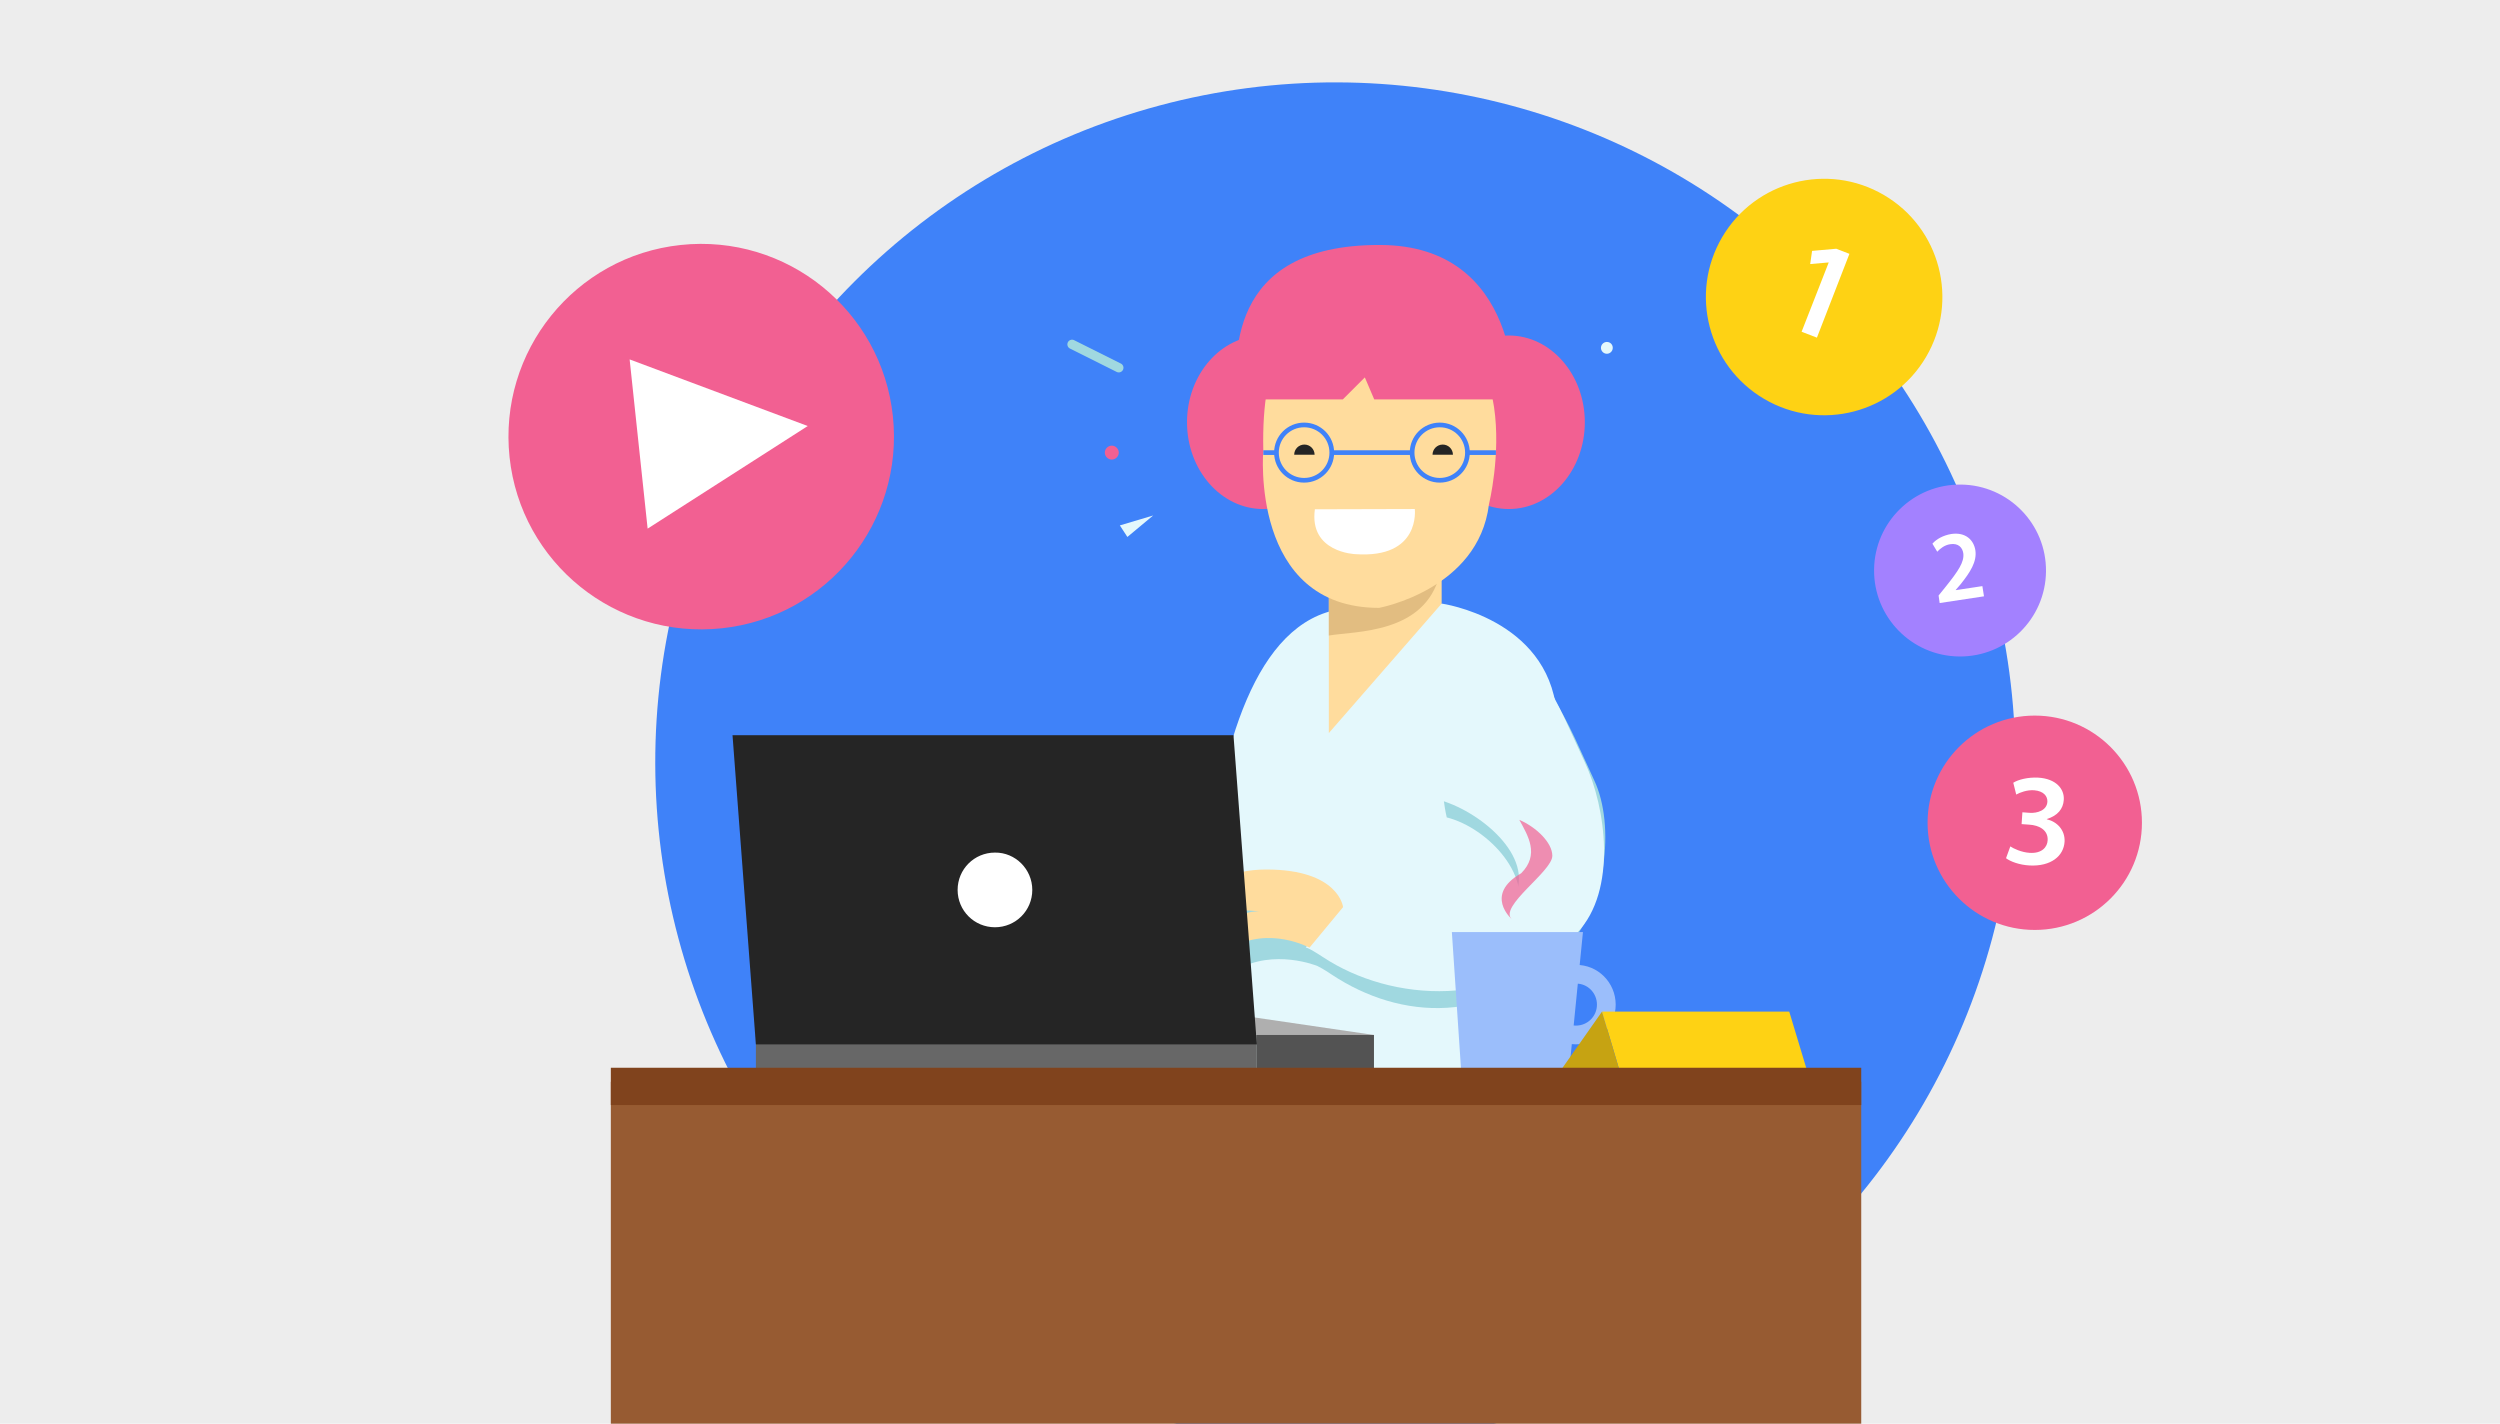 <?xml version="1.0" encoding="UTF-8"?> <!-- Generator: Adobe Illustrator 25.0.0, SVG Export Plug-In . SVG Version: 6.00 Build 0) --> <svg xmlns="http://www.w3.org/2000/svg" xmlns:xlink="http://www.w3.org/1999/xlink" version="1.1" id="Layer_1" x="0px" y="0px" width="930.7px" height="530px" viewBox="0 0 930.7 530" style="enable-background:new 0 0 930.7 530;" xml:space="preserve"> <style type="text/css"> .st0{fill:#EDEDED;} .st1{fill:#3F82F9;} .st2{fill:#F26092;} .st3{fill:#E4F8FC;} .st4{fill:#FFDC9D;} .st5{fill:#E2BD81;} .st6{fill:#FFFFFF;} .st7{fill:#252525;} .st8{fill:#AFAFAF;} .st9{fill:#975B32;} .st10{fill:#676767;} .st11{fill:#535353;} .st12{fill:none;stroke:#3F82F9;stroke-width:1.743;stroke-miterlimit:10;} .st13{fill:#A0D8E0;} .st14{fill:#9BBEFB;} .st15{fill:none;stroke:#9BBEFB;stroke-width:6.973;stroke-miterlimit:10;} .st16{opacity:0.7;fill:#F26092;} .st17{fill:none;stroke:#A0D8E0;stroke-width:3.487;stroke-linecap:round;stroke-linejoin:round;stroke-miterlimit:10;} .st18{fill:#FED214;} .st19{fill:#C6A312;} .st20{fill:#80431D;} .st21{fill:#A381FF;} </style> <rect class="st0" width="930.7" height="530"></rect> <ellipse transform="matrix(0.707 -0.707 0.707 0.707 -55.061 434.709)" class="st1" cx="497.2" cy="283.8" rx="253.2" ry="253.2"></ellipse> <path class="st2" d="M590,157.2c0,17.8-12.7,32.3-28.3,32.3c-15.6,0-28.3-14.5-28.3-32.3c0-17.8,12.7-32.3,28.3-32.3 C577.3,124.9,590,139.4,590,157.2z"></path> <path class="st2" d="M498.5,157.2c0,17.8-12.7,32.3-28.3,32.3c-15.6,0-28.3-14.5-28.3-32.3c0-17.8,12.7-32.3,28.3-32.3 C485.8,124.9,498.5,139.4,498.5,157.2z"></path> <g> <path class="st3" d="M536.7,224.7c0,0,39.3,5.5,42.8,40.3c2.7,26.6-32.2,150.6-32.2,150.6l-99.8,2.1c0,0-12.5-181.7,51.9-191"></path> <polygon class="st4" points="494.7,272.9 494.7,213.8 536.7,213.8 536.7,224.7 "></polygon> <path class="st5" d="M494.7,236.6c9.8-1.7,35.8-0.5,41.3-22.8h-41.3V236.6z"></path> <path class="st4" d="M514.9,118.8c0,0-46.2-23-44.6,48.8c0,0-5.2,58.7,43.1,58.7c0,0,37-6.8,40.9-38.5 C554.3,187.7,572.5,114.2,514.9,118.8z"></path> <path class="st6" d="M489.5,189.6l37.2-0.1c0,0,2.3,18.5-22.1,16.8C504.5,206.3,487.3,205.7,489.5,189.6z"></path> <path class="st7" d="M481.8,169.3c0-2.1,1.7-3.8,3.8-3.8c2.1,0,3.8,1.7,3.8,3.8"></path> <path class="st7" d="M533.3,169.3c0-2.1,1.7-3.8,3.8-3.8c2.1,0,3.8,1.7,3.8,3.8"></path> </g> <polygon class="st8" points="420.9,369.6 452.2,376.6 511.5,385.3 467.9,385.3 "></polygon> <rect x="227.4" y="402.7" class="st9" width="465.5" height="127.3"></rect> <g> <rect x="281.4" y="385.3" class="st10" width="186.5" height="13.9"></rect> </g> <rect x="467.9" y="385.3" class="st11" width="43.6" height="13.9"></rect> <path class="st2" d="M460.1,148.7h39.8l8.2-8.2l3.5,8.2h52.1c0,0,2.9-57.5-50.1-57.5C455.4,91.1,460.1,134.7,460.1,148.7z"></path> <path class="st12" d="M495.8,168.5c0,5.7-4.6,10.3-10.3,10.3c-5.7,0-10.3-4.6-10.3-10.3c0-5.7,4.6-10.3,10.3-10.3 C491.2,158.2,495.8,162.8,495.8,168.5z"></path> <path class="st12" d="M546.3,168.5c0,5.7-4.6,10.3-10.3,10.3c-5.7,0-10.3-4.6-10.3-10.3c0-5.7,4.6-10.3,10.3-10.3 C541.7,158.2,546.3,162.8,546.3,168.5z"></path> <line class="st12" x1="525.6" y1="168.5" x2="495.8" y2="168.5"></line> <line class="st12" x1="556.9" y1="168.5" x2="546.6" y2="168.5"></line> <line class="st12" x1="475.2" y1="168.5" x2="470.3" y2="168.5"></line> <path class="st13" d="M593.5,290.5c-8.5-18-21.7-53.3-37.8-41.6c-26.5,19.3-17.1,55.4-17.1,55.4c15.5,3.9,33.2,22.8,25.1,37.9 c-6.5,12.2-20.1,13.9-32.7,10.6c-2.3-0.6-23.9-13.4-30.1-9.3c-1.9-4-8.1-11.4-27.8-11.4c-27.1,0-29.6,21.5-23.1,13.9 c2.5-2.8,6.7-4.5,11.1-5.4c-4,2.7-5.1,7-5.1,7c4-0.7,9.9-0.4,14.3,0c-4.5,0-9.1,1.6-12.6,7.6c-4.9,8.7,2.6,5.9,2.6,5.9 c14-8.1,30.1-1.5,30.1-1.5c0.8,0.4,2.4,1.2,5.5,3.3c25.4,16.8,59.6,19.2,87.1-9.8C598,337.6,601.4,307.3,593.5,290.5z"></path> <path class="st3" d="M552.2,242.2c16.1-11.7,29.3,23.6,37.8,41.6c7.9,16.8,12.1,47.7-2.8,63.4c-27.5,29-69.3,25.9-94.7,9.1 c-6.1-4-6.4-3.5-6.4-3.5s10.4-15,10.4-15.1c4.6-6.4,28.6,7.8,31,8.5c12.6,3.3,29.7,0.1,36.2-12.1c8.1-15.2-13.2-32.6-28.6-36.5 C535.1,297.6,525.6,261.5,552.2,242.2z"></path> <path class="st4" d="M487.5,352.8c0,0-14.9-8.1-28.9,0c0,0-7.5,2.8-2.6-5.9c5-8.7,12.3-8.1,18.3-7c0,0-13-1.9-20-0.6 c0,0,3.5-13.3,20-8.1c0,0-19.5-1.2-26,6.4c-6.5,7.6-4-13.9,23.1-13.9c27.1,0,28.6,14,28.6,14L487.5,352.8z"></path> <polygon class="st7" points="467.9,388.8 281.4,388.8 272.7,273.7 459.2,273.7 "></polygon> <path class="st6" d="M384.3,331.3c0,7.7-6.2,13.9-13.9,13.9c-7.7,0-13.9-6.2-13.9-13.9c0-7.7,6.2-13.9,13.9-13.9 C378,317.3,384.3,323.6,384.3,331.3z"></path> <g> <polygon class="st14" points="589.3,347 540.5,347 544,399.3 584.1,399.3 "></polygon> <path class="st15" d="M598,374c0,6.3-5.1,11.3-11.3,11.3c-6.3,0-11.3-5.1-11.3-11.3c0-6.3,5.1-11.3,11.3-11.3 C592.9,362.6,598,367.7,598,374z"></path> <path class="st16" d="M562.9,342.3c-0.2-0.2-10.5-9.2,3.4-17.2c6.9-6.9,2.6-13.9-0.7-19.9c6.4,2.8,12.3,8.5,12.3,13.4 C577.9,324.5,557.6,337.6,562.9,342.3z"></path> </g> <line class="st17" x1="399.1" y1="128.2" x2="416.5" y2="136.9"></line> <path class="st2" d="M416.5,168.5c0,1.4-1.2,2.6-2.6,2.6c-1.4,0-2.6-1.2-2.6-2.6c0-1.4,1.2-2.6,2.6-2.6 C415.3,165.9,416.5,167.1,416.5,168.5z"></path> <path class="st3" d="M600.4,129.5c0,1.2-1,2.2-2.2,2.2c-1.2,0-2.2-1-2.2-2.2s1-2.2,2.2-2.2C599.5,127.3,600.4,128.3,600.4,129.5z"></path> <polygon class="st3" points="429.3,191.9 416.9,195.6 419.7,199.9 "></polygon> <g> <polygon class="st18" points="666.1,376.6 596.4,376.6 603.3,399.8 673.1,399.8 "></polygon> <polygon class="st19" points="596.4,376.6 596.4,376.6 603.3,399.8 580.1,399.8 "></polygon> </g> <rect x="227.4" y="397.5" class="st20" width="465.5" height="13.9"></rect> <g> <path class="st2" d="M332.4,154.9c4.2,39.4-24.3,74.8-63.7,79c-39.4,4.2-74.8-24.3-79-63.7c-4.2-39.4,24.3-74.8,63.7-79 C292.8,87,328.2,115.5,332.4,154.9z"></path> <polygon class="st6" points="241.1,196.8 234.4,133.8 300.7,158.6 "></polygon> </g> <ellipse transform="matrix(0.506 -0.863 0.863 0.506 239.944 640.402)" class="st18" cx="678.9" cy="110.8" rx="44" ry="44"></ellipse> <circle class="st2" cx="757.5" cy="306.3" r="39.9"></circle> <g> <path class="st6" d="M680.8,97.7L680.8,97.7l-6.9,0.6l0.7-4.9l9-0.8l4.9,1.9l-12.1,31.2l-5.7-2.2L680.8,97.7z"></path> </g> <ellipse transform="matrix(1.141291e-02 -1 1 1.141291e-02 508.955 939.672)" class="st21" cx="729.7" cy="212.4" rx="32" ry="32"></ellipse> <g> <path class="st6" d="M722.1,224.5l-0.4-2.8l2.5-3.1c4.9-6.1,7.1-9.4,6.7-12.6c-0.3-2.1-1.8-3.9-4.9-3.4c-2.1,0.3-3.8,1.7-4.8,2.8 l-1.8-3c1.5-1.7,4-3.1,7-3.6c5.3-0.8,8.4,2.2,9,6.1c0.6,4.2-1.9,8.1-5.5,12.6l-1.8,2.1l0,0.1l9.9-1.5l0.6,3.8L722.1,224.5z"></path> </g> <g> <path class="st6" d="M748.4,315.1c1.2,0.8,4.1,2.2,7.2,2.4c4.6,0.3,6.6-2.2,6.7-4.7c0.2-3.8-3.2-5.6-6.9-5.8l-2.8-0.2l0.3-4.4 l2.7,0.2c2.8,0.2,6.4-0.9,6.6-4.1c0.1-2.1-1.4-4-4.9-4.3c-2.6-0.2-5.3,0.8-6.7,1.6l-1.1-4.4c1.9-1.2,5.5-2.1,9.3-1.9 c6.6,0.4,9.8,4.2,9.5,8.3c-0.2,3.3-2.3,5.9-6.3,7.1l0,0.1c3.8,0.9,6.8,4,6.6,8.3c-0.3,5.4-5.1,9.3-13,8.9c-3.9-0.2-7.2-1.5-8.8-2.7 L748.4,315.1z"></path> </g> </svg> 
